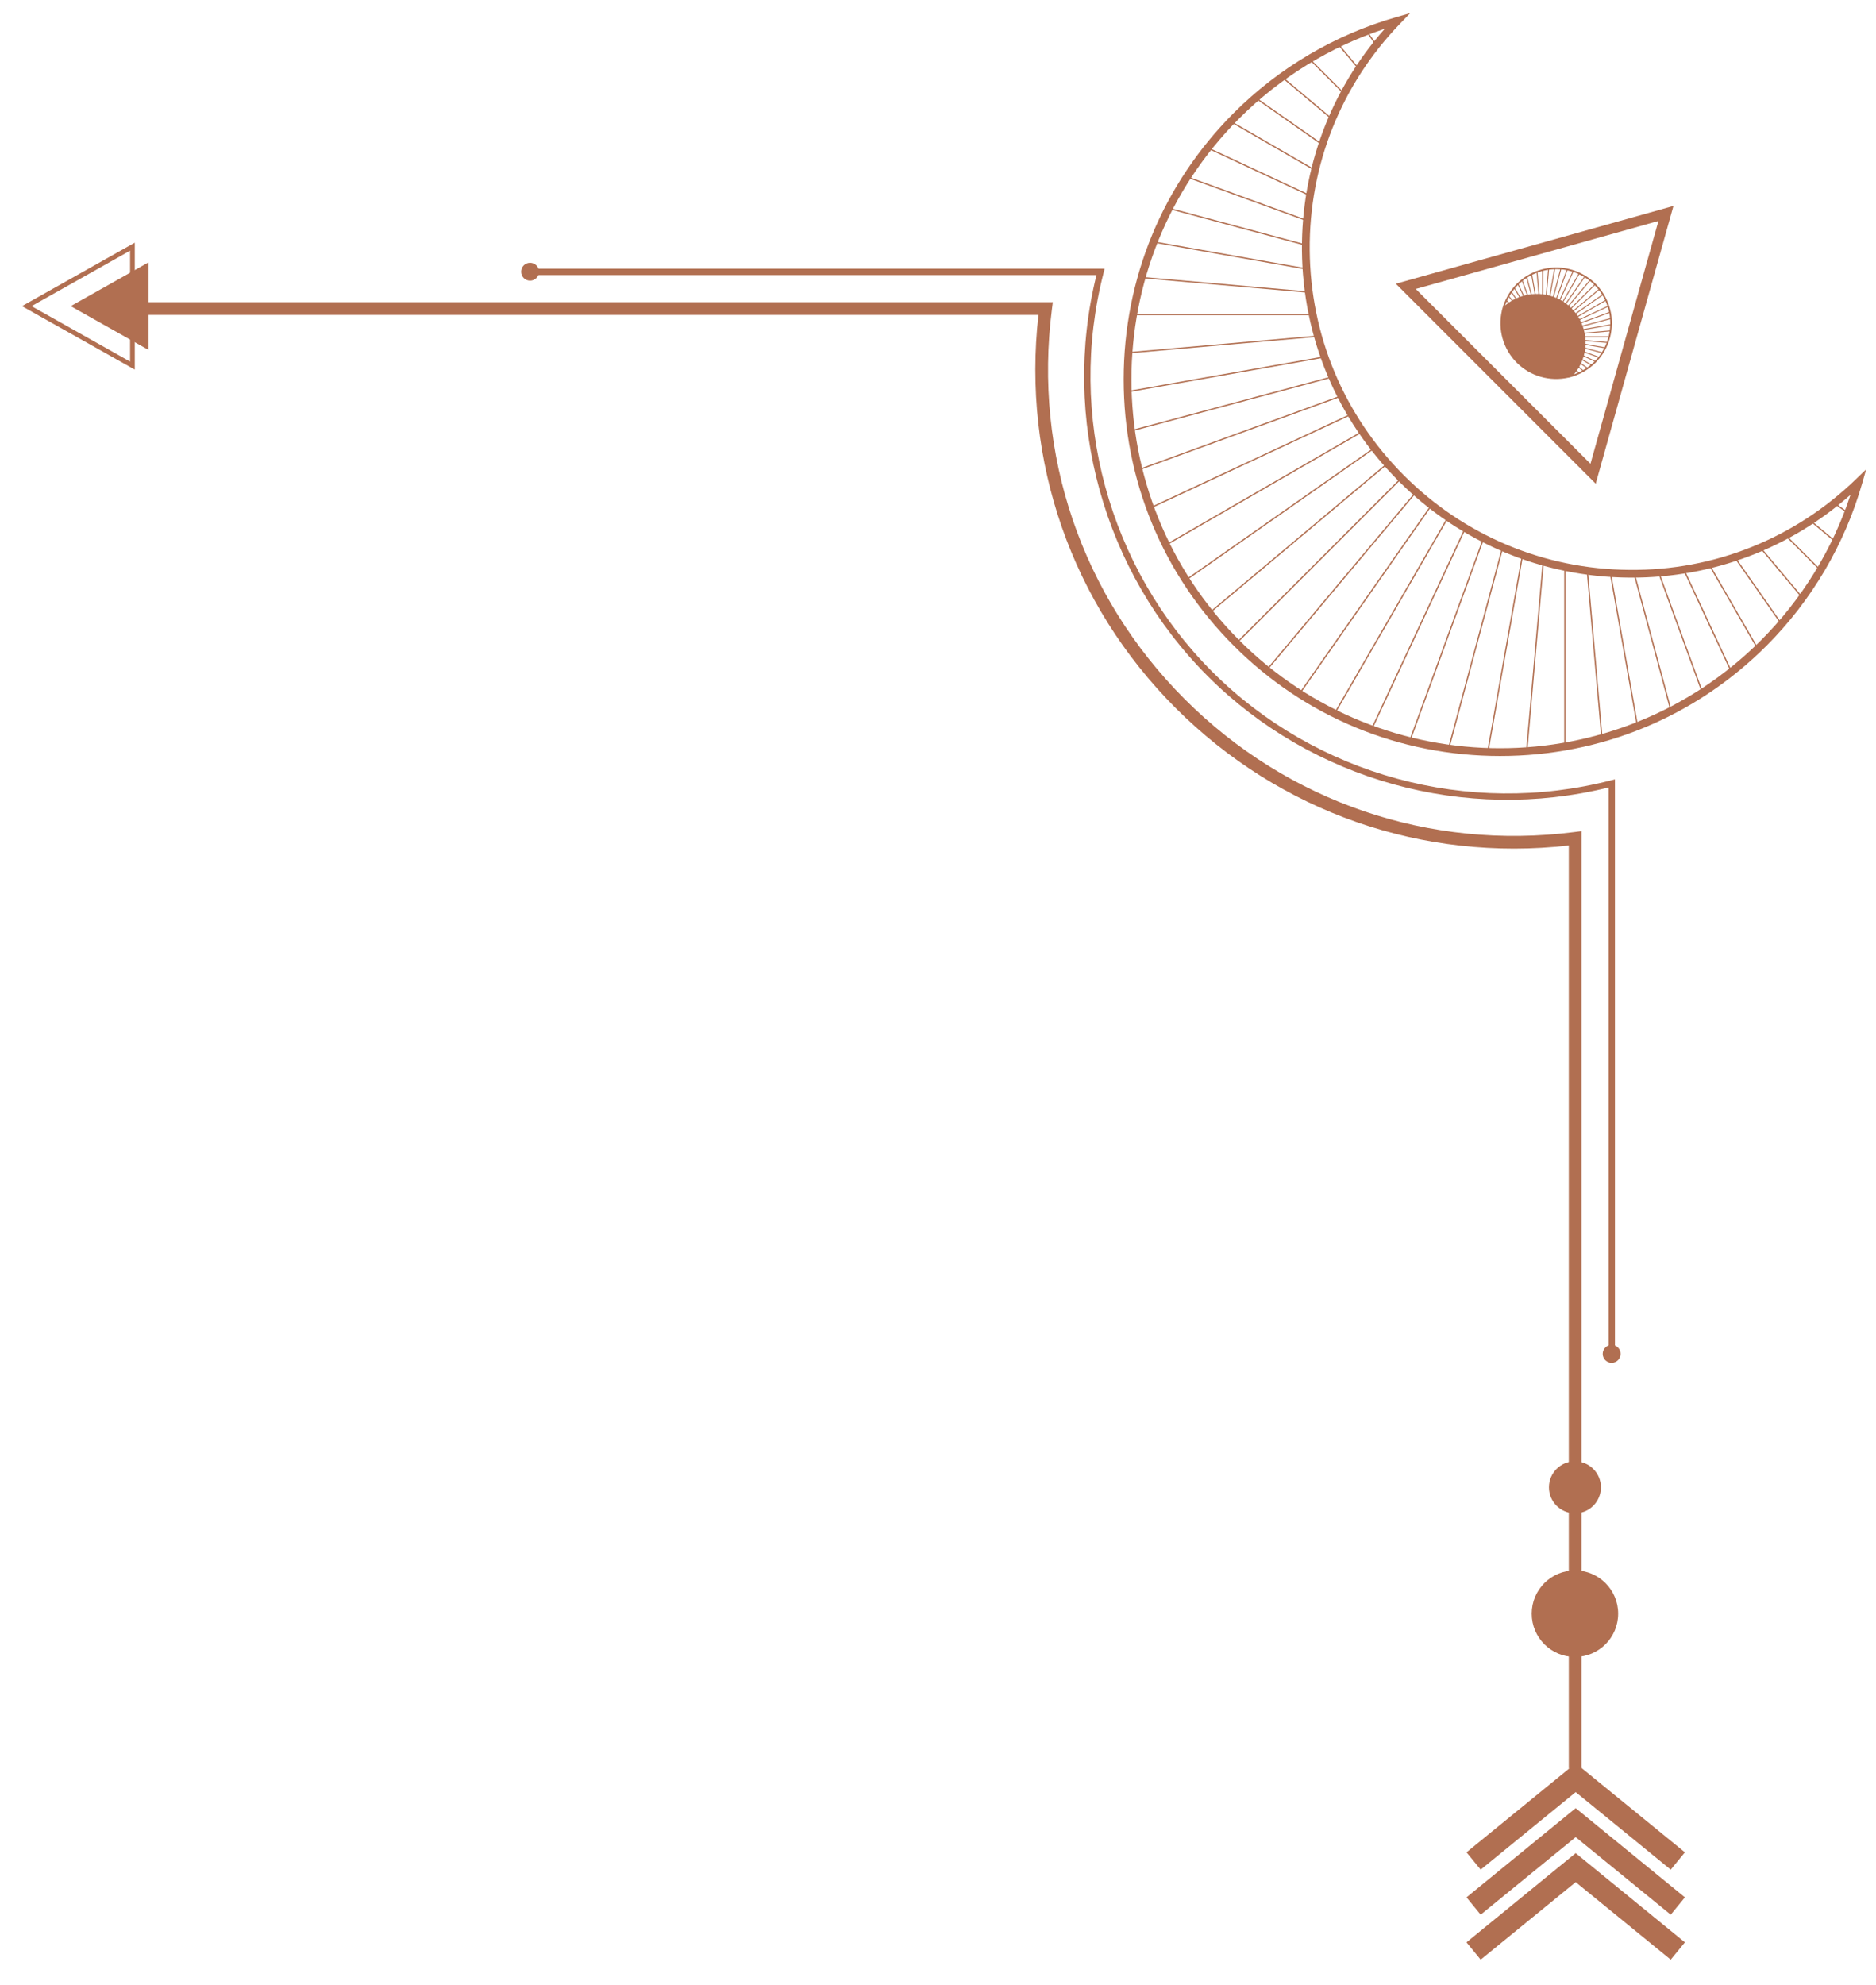 <?xml version="1.0" encoding="UTF-8" standalone="no"?><svg xmlns="http://www.w3.org/2000/svg" xmlns:xlink="http://www.w3.org/1999/xlink" fill="#000000" height="358.308" viewBox="0 0 338.852 358.308" width="338.852"><defs><clipPath id="a"><path d="M252.903,86.545c-22.765-22.765-22.99-59.517-.705-82.577-10.637,3.039-20.675,8.736-29.052,17.113-26.294,26.294-26.294,68.926,0,95.221,26.294,26.294,68.926,26.294,95.221,0,8.377-8.377,14.073-18.415,17.113-29.052-23.06,22.285-59.812,22.061-82.577-.705Z" fill="none"/></clipPath></defs><g fill="#b16f51"><path d="M318.738,116.262c-26.344,26.344-69.208,26.344-95.552,0-26.344-26.344-26.344-69.208,0-95.552,8.098-8.098,18.179-14.036,29.153-17.172l.839-.24-.606,.627c-10.745,11.119-16.596,25.763-16.476,41.235,.121,15.491,6.221,30.057,17.178,41.014,10.957,10.957,25.523,17.057,41.014,17.178,15.472,.12,30.116-5.731,41.235-16.477l.627-.606-.24,.839c-3.135,10.973-9.074,21.055-17.172,29.153ZM223.517,21.041c-26.162,26.162-26.161,68.729,0,94.89,26.161,26.161,68.729,26.162,94.89,0,7.837-7.837,13.636-17.543,16.809-28.117-11.127,10.447-25.628,16.125-40.933,16.006-15.615-.122-30.297-6.271-41.341-17.315-11.044-11.044-17.193-25.726-17.315-41.341-.118-15.304,5.559-29.805,16.006-40.933-10.575,3.174-20.281,8.973-28.117,16.809Z"/><path d="M270.962,136.488c-18.192,0-35.277-7.066-48.106-19.896-12.83-12.829-19.895-29.914-19.895-48.106s7.065-35.277,19.895-48.105c8.154-8.154,18.304-14.134,29.355-17.292l2.514-.719-1.816,1.88c-10.66,11.031-16.464,25.559-16.345,40.908,.12,15.368,6.172,29.818,17.041,40.686,10.87,10.87,25.319,16.921,40.688,17.041,15.311,.16,29.877-5.686,40.906-16.345l1.881-1.818-.719,2.514c-3.158,11.05-9.136,21.2-17.291,29.355h0c-12.829,12.829-29.914,19.896-48.106,19.896ZM250.119,5.198c-9.858,3.244-18.912,8.812-26.272,16.173-25.978,25.979-25.978,68.25,0,94.23,25.98,25.979,68.251,25.979,94.23,0,7.362-7.362,12.93-16.416,16.173-26.273-10.913,9.67-24.857,14.961-39.498,14.961-.158,0-.314,0-.471-.001-15.739-.123-30.537-6.322-41.668-17.452-11.132-11.132-17.329-25.93-17.453-41.668-.114-14.814,5.186-28.939,14.959-39.969Zm68.619,111.064h0Z"/></g><g><g clip-path="url(#a)"><g fill="#b16f51"><path d="M231.956 -65.337H232.19V77.742H231.956z" transform="rotate(-45 232.073 6.203)"/><path d="M282.584 56.879L172.978 -35.091 173.13 -35.27 282.735 56.699 282.584 56.879z"/><path d="M282.592 56.884L165.388 -25.182 165.523 -25.374 282.726 56.693 282.592 56.884z"/><path d="M282.6 56.89L158.69 -14.649 158.808 -14.852 282.718 56.687 282.6 56.89z"/><path d="M282.61 56.895L152.936 -3.573 153.035 -3.785 282.708 56.683 282.61 56.895z"/><path d="M215.317 -39.219H215.551V103.86H215.317z" transform="rotate(-70 215.434 32.32)"/><path d="M213.44 -33.267H213.674V109.812H213.44z" transform="rotate(-75 213.557 38.273)"/><path d="M212.089 -27.173H212.323V115.906H212.089z" transform="rotate(-80 212.207 44.366)"/><path d="M282.649 56.905L140.114 44.435 140.135 44.202 282.669 56.672 282.649 56.905z"/><path d="M282.659 56.906L139.579 56.906 139.58 56.672 282.659 56.672 282.659 56.906z"/><path d="M282.669 56.905L140.135 69.375 140.114 69.143 282.649 56.673 282.669 56.905z"/><path d="M282.68 56.904L141.774 81.749 141.733 81.519 282.638 56.674 282.68 56.904z"/><path d="M142.018 75.188H285.097V75.422H142.018z" transform="rotate(-15 213.558 75.305)"/><path d="M143.894 81.14H286.973V81.374H143.894z" transform="rotate(-20 215.434 81.257)"/><path d="M282.709 56.895L153.035 117.362 152.936 117.15 282.61 56.683 282.709 56.895z"/><path d="M149.165 92.442H292.243V92.676H149.165z" transform="rotate(-30 220.704 92.559)"/><path d="M282.726 56.884L165.523 138.951 165.388 138.76 282.592 56.693 282.726 56.884z"/><path d="M282.734 56.878L173.129 148.848 172.979 148.669 282.584 56.699 282.734 56.878z"/><path d="M160.533 107.258H303.612V107.492H160.533z" transform="rotate(-45 232.073 107.375)"/><path d="M190.779 166.469L190.6 166.319 282.57 56.714 282.748 56.864 190.779 166.469z"/><path d="M200.688 174.06L200.497 173.925 282.563 56.722 282.755 56.856 200.688 174.06z"/><path d="M175.35 118.627H318.428V118.861H175.35z" transform="rotate(-59.96 246.89 118.744)"/><path d="M222.298 186.512L222.085 186.413 282.553 56.739 282.765 56.838 222.298 186.512z"/><path d="M186.652 123.897H329.731V124.131H186.652z" transform="rotate(-69.963 258.191 124.014)"/><path d="M192.604 125.774H335.683V126.008H192.604z" transform="rotate(-74.967 264.143 125.89)"/><path d="M257.929 197.715L257.699 197.673 282.544 56.768 282.774 56.809 257.929 197.715z"/><path d="M270.305 199.334L270.073 199.313 282.543 56.779 282.775 56.799 270.305 199.334z"/><path d="M282.776 199.868L282.542 199.868 282.542 56.789 282.776 56.788 282.776 199.868z"/><path d="M295.245 199.313L295.012 199.333 282.543 56.799 282.776 56.779 295.245 199.313z"/><path d="M294.965 55.702H295.199V198.781H294.965z" transform="rotate(-10.008 295.081 127.241)"/><path d="M301.058 54.351H301.292V197.43H301.058z" transform="rotate(-15.033 301.174 125.89)"/><path d="M307.01 52.474H307.244V195.553H307.01z" transform="rotate(-20.037 307.127 124.014)"/><path d="M343.233 186.413L343.021 186.512 282.553 56.838 282.765 56.74 343.233 186.413z"/><path d="M354.3 180.64L354.097 180.758 282.558 56.848 282.76 56.73 354.3 180.64z"/><path d="M364.821 173.925L364.63 174.059 282.563 56.856 282.755 56.722 364.821 173.925z"/><path d="M374.718 166.318L374.538 166.469 282.569 56.864 282.749 56.713 374.718 166.318z"/><path d="M333.128 35.835H333.362V178.914H333.128z" transform="rotate(-45 333.245 107.375)"/><path d="M392.188 148.848L282.584 56.879 282.735 56.699 392.339 148.668 392.188 148.848z"/><path d="M399.795 138.951L282.592 56.884 282.726 56.693 399.93 138.76 399.795 138.951z"/><path d="M406.511 128.429L282.6 56.89 282.718 56.687 406.628 128.227 406.511 128.429z"/><path d="M412.284 117.362L282.61 56.895 282.708 56.683 412.382 117.151 412.284 117.362z"/><path d="M349.767 9.717H350.001V152.796H349.767z" transform="rotate(-70 349.884 81.257)"/><path d="M351.644 3.765H351.878V146.844H351.644z" transform="rotate(-75 351.76 75.305)"/><path d="M352.995 -2.328H353.229V140.751H352.995z" transform="rotate(-80 353.112 69.211)"/><path d="M425.184 69.375L282.649 56.905 282.669 56.672 425.204 69.142 425.184 69.375z"/><path d="M425.738 56.906L282.659 56.906 282.659 56.672 425.739 56.672 425.738 56.906z"/><path d="M425.204 44.435L282.669 56.905 282.649 56.673 425.184 44.202 425.204 44.435z"/><path d="M423.585 32.059L282.68 56.904 282.638 56.674 423.544 31.829 423.585 32.059z"/><path d="M280.221 38.156H423.3V38.39H280.221z" transform="rotate(-15 351.761 38.273)"/><path d="M278.345 32.204H421.424V32.438H278.345z" transform="rotate(-20 349.884 32.32)"/><path d="M412.382 -3.573L282.709 56.895 282.61 56.683 412.284 -3.786 412.382 -3.573z"/><path d="M273.075 20.902H416.154V21.136H273.075z" transform="rotate(-30 344.614 21.019)"/><path d="M399.93 -25.182L282.726 56.884 282.592 56.693 399.796 -25.374 399.93 -25.182z"/><path d="M392.339 -35.091L282.734 56.878 282.584 56.699 392.189 -35.27 392.339 -35.091z"/><path d="M261.706 6.086H404.785V6.32H261.706z" transform="rotate(-45 333.245 6.203)"/><path d="M282.748 56.864L282.57 56.714 374.539 -52.892 374.718 -52.741 282.748 56.864z"/><path d="M282.755 56.856L282.563 56.722 364.63 -60.482 364.821 -60.348 282.755 56.856z"/><path d="M246.889 -5.283H389.968V-5.049H246.889z" transform="rotate(-59.96 318.429 -5.166)"/><path d="M282.765 56.838L282.553 56.739 343.021 -72.935 343.233 -72.836 282.765 56.838z"/><path d="M235.588 -10.553H378.667V-10.319H235.588z" transform="rotate(-69.963 307.127 -10.436)"/><path d="M229.635 -12.43H372.714V-12.196H229.635z" transform="rotate(-74.967 301.175 -12.313)"/><path d="M282.774 56.809L282.544 56.768 307.389 -84.137 307.619 -84.096 282.774 56.809z"/><path d="M282.775 56.799L282.543 56.779 295.013 -85.756 295.245 -85.736 282.775 56.799z"/><path d="M282.776 56.788L282.542 56.789 282.542 -86.29 282.776 -86.291 282.776 56.788z"/><path d="M282.776 56.779L282.543 56.799 270.073 -85.736 270.306 -85.756 282.776 56.779z"/><path d="M270.12 -85.204H270.354V57.875H270.12z" transform="rotate(-10.008 270.236 -13.664)"/><path d="M264.026 -83.853H264.26V59.226H264.026z" transform="rotate(-15.033 264.143 -12.313)"/><path d="M258.074 -81.976H258.308V61.103H258.074z" transform="rotate(-20.037 258.192 -10.436)"/><path d="M282.765 56.74L282.553 56.838 222.085 -72.836 222.297 -72.934 282.765 56.74z"/><path d="M282.76 56.73L282.558 56.848 211.018 -67.063 211.221 -67.18 282.76 56.73z"/><path d="M282.755 56.722L282.563 56.856 200.497 -60.348 200.688 -60.482 282.755 56.722z"/><path d="M282.749 56.713L282.569 56.864 190.6 -52.741 190.779 -52.892 282.749 56.713z"/></g></g><path d="M318.532,116.467c-26.344,26.344-69.208,26.344-95.552,0-26.344-26.344-26.344-69.208,0-95.552,8.098-8.098,18.179-14.036,29.153-17.172l.839-.24-.606,.627c-10.745,11.119-16.596,25.763-16.476,41.235,.121,15.491,6.221,30.057,17.178,41.014,10.957,10.957,25.523,17.057,41.014,17.178,15.472,.12,30.116-5.731,41.235-16.477l.627-.606-.24,.839c-3.135,10.973-9.074,21.055-17.172,29.153ZM223.311,21.246c-26.162,26.162-26.161,68.729,0,94.89,26.161,26.161,68.729,26.162,94.89,0,7.837-7.837,13.636-17.543,16.809-28.117-11.127,10.447-25.628,16.125-40.933,16.006-15.615-.122-30.297-6.271-41.341-17.315-11.044-11.044-17.193-25.726-17.315-41.341-.118-15.304,5.559-29.805,16.006-40.933-10.575,3.174-20.281,8.973-28.117,16.809Z" fill="#b16f51"/></g><path d="M302.266,37.181l-14.041,50.149-36.105-36.105,50.147-14.043Zm-14.987,46.55l12.276-43.838-43.837,12.278,31.56,31.56Z" fill="#b16f51"/><path d="M273.504,51.732c-.041,.047-.079,.097-.119,.144-.164,.195-.32,.395-.468,.601-.036,.05-.074,.1-.109,.15-.139,.201-.273,.406-.397,.616-.032,.054-.06,.11-.09,.165-.116,.205-.224,.414-.325,.627-.027,.056-.053,.112-.079,.169-.093,.206-.18,.414-.26,.626-.022,.058-.045,.115-.066,.173-.063,.178-.12,.358-.173,.539l-.002,.001-.01,.034c-0,.002-.001,.003-.002,.004l-.152,.532,.025-.025c-.778,3.374,.225,6.93,2.687,9.392,2.461,2.461,6.017,3.464,9.392,2.687l-.025,.025,.532-.152h0s.038-.011,.038-.011l.002-.002c.181-.053,.361-.11,.539-.173,.058-.021,.115-.044,.173-.066,.212-.079,.42-.166,.626-.26,.057-.026,.113-.052,.169-.079,.213-.101,.422-.209,.627-.325,.054-.031,.111-.059,.165-.09,.21-.124,.415-.258,.616-.397,.051-.035,.1-.073,.15-.109,.206-.148,.407-.304,.601-.468,.048-.04,.097-.078,.144-.119,.17-.148,.336-.302,.496-.462,.026-.026,.048-.056,.074-.082,.043-.044,.081-.091,.123-.136,.188-.2,.373-.402,.542-.612,.038-.048,.071-.099,.108-.147,.173-.224,.34-.45,.491-.685,.033-.051,.06-.105,.092-.157,.153-.247,.297-.496,.427-.753,.027-.054,.05-.11,.076-.165,.129-.268,.248-.538,.352-.814,.021-.056,.039-.114,.059-.17,.102-.286,.192-.575,.267-.867,.015-.058,.029-.117,.043-.175,.072-.301,.13-.604,.174-.909,.009-.059,.018-.118,.026-.178,.04-.312,.064-.626,.074-.94,.002-.06,.008-.12,.009-.179,.005-.32-.006-.639-.031-.958-.005-.059-.004-.119-.01-.179-.031-.322-.078-.643-.141-.962-.011-.058-.029-.114-.042-.171-.068-.32-.153-.636-.252-.95-.018-.056-.039-.111-.058-.166-.105-.312-.227-.62-.363-.922-.024-.053-.049-.107-.074-.16-.142-.299-.299-.592-.472-.879-.03-.05-.058-.102-.089-.151-.176-.281-.368-.555-.574-.821-.036-.046-.067-.096-.104-.141-.208-.259-.432-.508-.669-.75-.021-.021-.038-.044-.059-.065s-.044-.038-.065-.059c-.241-.237-.491-.461-.75-.669-.046-.037-.095-.068-.141-.104-.266-.207-.54-.398-.821-.574-.05-.031-.101-.059-.151-.089-.287-.173-.58-.33-.879-.472-.053-.025-.106-.05-.16-.074-.303-.137-.61-.258-.922-.363-.056-.019-.11-.04-.166-.058-.313-.1-.63-.184-.95-.252-.058-.012-.114-.03-.171-.042-.319-.062-.639-.109-.962-.141-.059-.006-.119-.005-.179-.01-.319-.025-.638-.036-.958-.031-.06,.001-.12,.007-.179,.009-.314,.01-.628,.035-.94,.074-.059,.007-.118,.017-.178,.026-.305,.044-.608,.102-.909,.174-.059,.014-.117,.028-.175,.043-.292,.076-.581,.165-.867,.267-.057,.02-.114,.038-.17,.059-.276,.104-.547,.223-.814,.352-.054,.026-.11,.049-.165,.076-.256,.13-.506,.274-.753,.427-.052,.032-.105,.059-.157,.092-.234,.151-.461,.318-.685,.491-.048,.037-.099,.07-.147,.108-.211,.169-.413,.354-.612,.542-.045,.042-.092,.08-.136,.123-.027,.026-.056,.048-.082,.074-.16,.16-.313,.326-.462,.496Zm.041,.421l.858,1.486c-.115,.044-.227,.098-.341,.147-.059,.025-.119,.046-.178,.072l-.779-1.113c.141-.201,.284-.401,.441-.592Zm-.922,1.344c.118-.205,.241-.405,.373-.6l.727,1.039c-.113,.054-.224,.113-.335,.172-.059,.03-.12,.057-.178,.09l-.588-.701Zm-.403,.764c.095-.205,.204-.402,.312-.599l.529,.63c-.013,.007-.025,.016-.038,.024-.115,.069-.228,.139-.34,.213-.04,.026-.081,.049-.12,.075l-.344-.344Zm-.072,.175l.273,.273c-.036,.026-.071,.056-.107,.082-.108,.081-.216,.162-.321,.248-.015,.012-.031,.023-.046,.035-.03,.025-.062,.045-.092,.071,.013-.037,.032-.072,.045-.11,.074-.203,.16-.401,.247-.599Zm12.264,13.111c-.037,.013-.072,.032-.11,.045,.025-.03,.046-.062,.071-.092,.012-.014,.022-.03,.034-.044,.087-.106,.169-.215,.251-.325,.026-.035,.055-.069,.081-.105l.273,.273c-.198,.087-.396,.174-.599,.247Zm.774-.32l-.344-.344c.027-.039,.049-.08,.075-.119,.075-.113,.145-.227,.214-.342,.007-.012,.016-.024,.023-.037l.63,.529c-.198,.109-.395,.217-.599,.312Zm.764-.403l-.701-.588c.033-.058,.06-.118,.09-.177,.06-.111,.118-.222,.172-.335l1.039,.727c-.196,.132-.396,.256-.6,.373Zm.752-.481l-1.113-.779c.027-.058,.048-.118,.072-.177,.049-.114,.103-.226,.147-.342l1.486,.858c-.19,.157-.39,.299-.592,.441Zm1.298-1.071c-.18,.18-.376,.343-.569,.508l-1.565-.904c.014-.039,.024-.078,.037-.117,.046-.135,.096-.27,.136-.407l1.964,.916c-.001,.001-.002,.002-.003,.004Zm.126-.14l-2.041-.952c.047-.175,.086-.351,.122-.528l2.45,.892c-.166,.202-.347,.396-.531,.588Zm1.125-1.393c-.149,.226-.314,.443-.484,.659l-2.521-.917c.025-.134,.037-.269,.055-.404,.006-.041,.014-.081,.019-.122l2.93,.785Zm.092-.157l-3.002-.804c.013-.125,.021-.25,.028-.375,.004-.048,.01-.096,.012-.144l3.384,.597c-.128,.247-.272,.488-.422,.726Zm.498-.891l-3.459-.61c0-.012,0-.024,0-.036,.003-.127,.006-.253,.003-.38-0-.031,.002-.063,.001-.094l3.805,.333c-.103,.267-.222,.529-.35,.788Zm.409-.958l-3.875-.339c-.003-.059-.01-.117-.015-.176-.008-.108-.012-.217-.024-.325h4.18c-.076,.283-.165,.563-.267,.84Zm.31-1.016h-4.241c-.014-.108-.036-.215-.056-.323-.009-.055-.015-.111-.025-.166l4.499-.394c-.045,.296-.104,.591-.176,.883Zm.202-1.06l-4.556,.399c-.033-.157-.075-.313-.117-.469-.001-.002-.001-.004-.002-.006l4.753-.838c-.012,.306-.038,.61-.078,.914Zm.087-1.093l-4.804,.847c-.036-.127-.08-.252-.122-.378-.009-.027-.016-.054-.025-.081l4.926-1.32c.023,.31,.031,.621,.025,.932Zm-.165-2.049c.059,.31,.103,.623,.132,.937l-4.979,1.334c-.001-.001-.001-.003-.002-.004-.046-.126-.091-.252-.143-.376-.009-.022-.016-.044-.025-.065l5.017-1.826Zm-.281-1.098c.096,.305,.177,.614,.242,.925l-5.054,1.839c-.028-.061-.059-.122-.088-.183-.039-.081-.072-.164-.114-.244l5.013-2.338Zm-.409-1.065c.132,.295,.25,.595,.351,.899l-5.039,2.349c-.068-.123-.144-.242-.219-.362-.008-.013-.015-.027-.024-.04l4.93-2.846Zm-.531-1.017c.168,.28,.32,.565,.458,.857l-4.945,2.855c-.074-.114-.157-.222-.236-.333-.011-.016-.022-.032-.034-.048l4.757-3.331Zm-.648-.952c.201,.26,.387,.526,.558,.801l-4.773,3.342c-.002-.003-.004-.005-.006-.008-.087-.114-.173-.229-.267-.339-.005-.006-.009-.012-.014-.018l4.502-3.777Zm-.755-.872c.231,.235,.449,.479,.651,.731l-4.516,3.789c-.102-.116-.203-.232-.312-.344l4.176-4.176Zm-.124-.124l-4.176,4.176c-.111-.109-.228-.21-.344-.312l3.789-4.516c.252,.203,.496,.42,.731,.651Zm-.872-.755l-3.777,4.502c-.006-.005-.012-.009-.018-.014-.111-.093-.225-.18-.339-.267-.003-.002-.005-.004-.008-.007l3.342-4.773c.274,.171,.541,.357,.801,.558Zm-.952-.648l-3.331,4.757c-.016-.012-.033-.023-.049-.035-.11-.079-.219-.161-.332-.235l2.855-4.945c.292,.137,.577,.29,.857,.457Zm-1.017-.531l-2.846,4.93c-.012-.007-.024-.014-.035-.021-.121-.076-.242-.153-.367-.222l2.349-5.039c.304,.102,.604,.219,.899,.351Zm-1.065-.409l-2.338,5.014c-.079-.041-.162-.074-.242-.113-.062-.029-.123-.061-.185-.089l1.839-5.054c.312,.065,.62,.146,.926,.242Zm-1.098-.281l-1.826,5.016c-.022-.009-.044-.016-.066-.025-.123-.052-.249-.096-.374-.143-.002-.001-.003-.001-.005-.002l1.334-4.979c.314,.029,.626,.073,.937,.132Zm-1.116-.14l-1.32,4.926c-.027-.009-.055-.017-.082-.026-.126-.042-.25-.085-.378-.122l.847-4.804c.311-.006,.622,.002,.932,.025Zm-1.112-.016l-.838,4.753c-.003-.001-.007-.002-.01-.002-.154-.041-.308-.083-.465-.116l.399-4.556c.304-.04,.608-.066,.914-.078Zm-1.092,.104l-.394,4.499c-.055-.01-.111-.016-.166-.025-.107-.02-.215-.043-.323-.056v-4.241c.292-.072,.586-.131,.883-.176Zm-1.058,.219v4.18c-.108-.012-.216-.016-.325-.024-.059-.004-.118-.011-.177-.015l-.339-3.875c.277-.102,.557-.191,.84-.267Zm-1.011,.327l.333,3.805c-.032-.001-.063,.001-.095,.001-.126-.003-.252,0-.379,.003-.013,0-.025,0-.037,0l-.61-3.459c.259-.128,.521-.246,.788-.35Zm-.952,.426l.597,3.384c-.048,.002-.097,.009-.145,.012-.125,.007-.249,.016-.374,.028l-.804-3.002c.238-.151,.479-.294,.726-.422Zm-.883,.515l.785,2.93c-.042,.005-.083,.014-.124,.019-.134,.018-.269,.031-.402,.055l-.917-2.521c.215-.17,.433-.335,.659-.484Zm-.805,.594l.892,2.45c-.177,.036-.353,.075-.528,.122l-.952-2.041c.192-.184,.385-.365,.588-.531Zm-.724,.654l.916,1.964c-.137,.04-.27,.089-.405,.135-.04,.013-.08,.024-.119,.038l-.904-1.565c.165-.193,.328-.389,.508-.569,.001-.001,.002-.002,.004-.003Z" fill="#b16f51"/><g fill="#b16f51"><path d="M3.968,55.27l20.376-11.461v22.922S3.968,55.27,3.968,55.27Zm19.529-10.012L5.696,55.27l17.8,10.012v-20.025Z"/><g><path d="M13.203 55.27L26.628 62.821 26.628 47.718 13.203 55.27z"/><path d="M12.771,55.27l14.069-7.914v15.828l-14.069-7.914Zm13.645-7.189l-12.782,7.189,12.782,7.189v-14.379Z"/></g><path d="M292.279,291.332c0,4.312-3.495,7.807-7.807,7.807-4.312,0-7.807-3.495-7.807-7.807s3.495-7.807,7.807-7.807,7.807,3.495,7.807,7.807Z"/><path d="M289.167,268.522c0,2.593-2.102,4.695-4.695,4.695s-4.695-2.102-4.695-4.695,2.102-4.695,4.695-4.695,4.695,2.102,4.695,4.695Z"/><path d="M284.609 318.328L304.335 334.415 301.775 337.544 284.609 323.543 267.447 337.544 264.887 334.415 284.609 318.328z"/><path d="M284.609 326.442L304.335 342.546 301.775 345.675 284.609 331.673 267.447 345.675 264.887 342.546 284.609 326.442z"/><path d="M284.609 334.565L304.335 350.668 301.775 353.797 284.609 339.796 267.447 353.797 264.887 350.668 284.609 334.565z"/><path d="M291.7,244.602h-1.147v-102.43c-25.885,6.41-53.567-1.254-72.411-20.097-18.843-18.843-26.507-46.526-20.096-72.41H95.616v-1.147h103.907l-.185,.717c-6.632,25.698,.884,53.297,19.615,72.029,18.731,18.731,46.33,26.247,72.03,19.616l.717-.185v103.907Z"/><path d="M285.656,319.291h-2.293V152.651c-26.399,2.98-52.207-6.017-70.993-24.803-18.787-18.786-27.785-44.596-24.802-70.992H20.927v-2.293H190.163l-.165,1.292c-3.339,26.135,5.406,51.784,23.993,70.372,18.588,18.587,44.233,27.336,70.373,23.993l1.292-.165v169.236Z"/><circle cx="95.74" cy="49.056" r="1.616"/><circle cx="291.104" cy="244.42" r="1.616"/></g></svg>